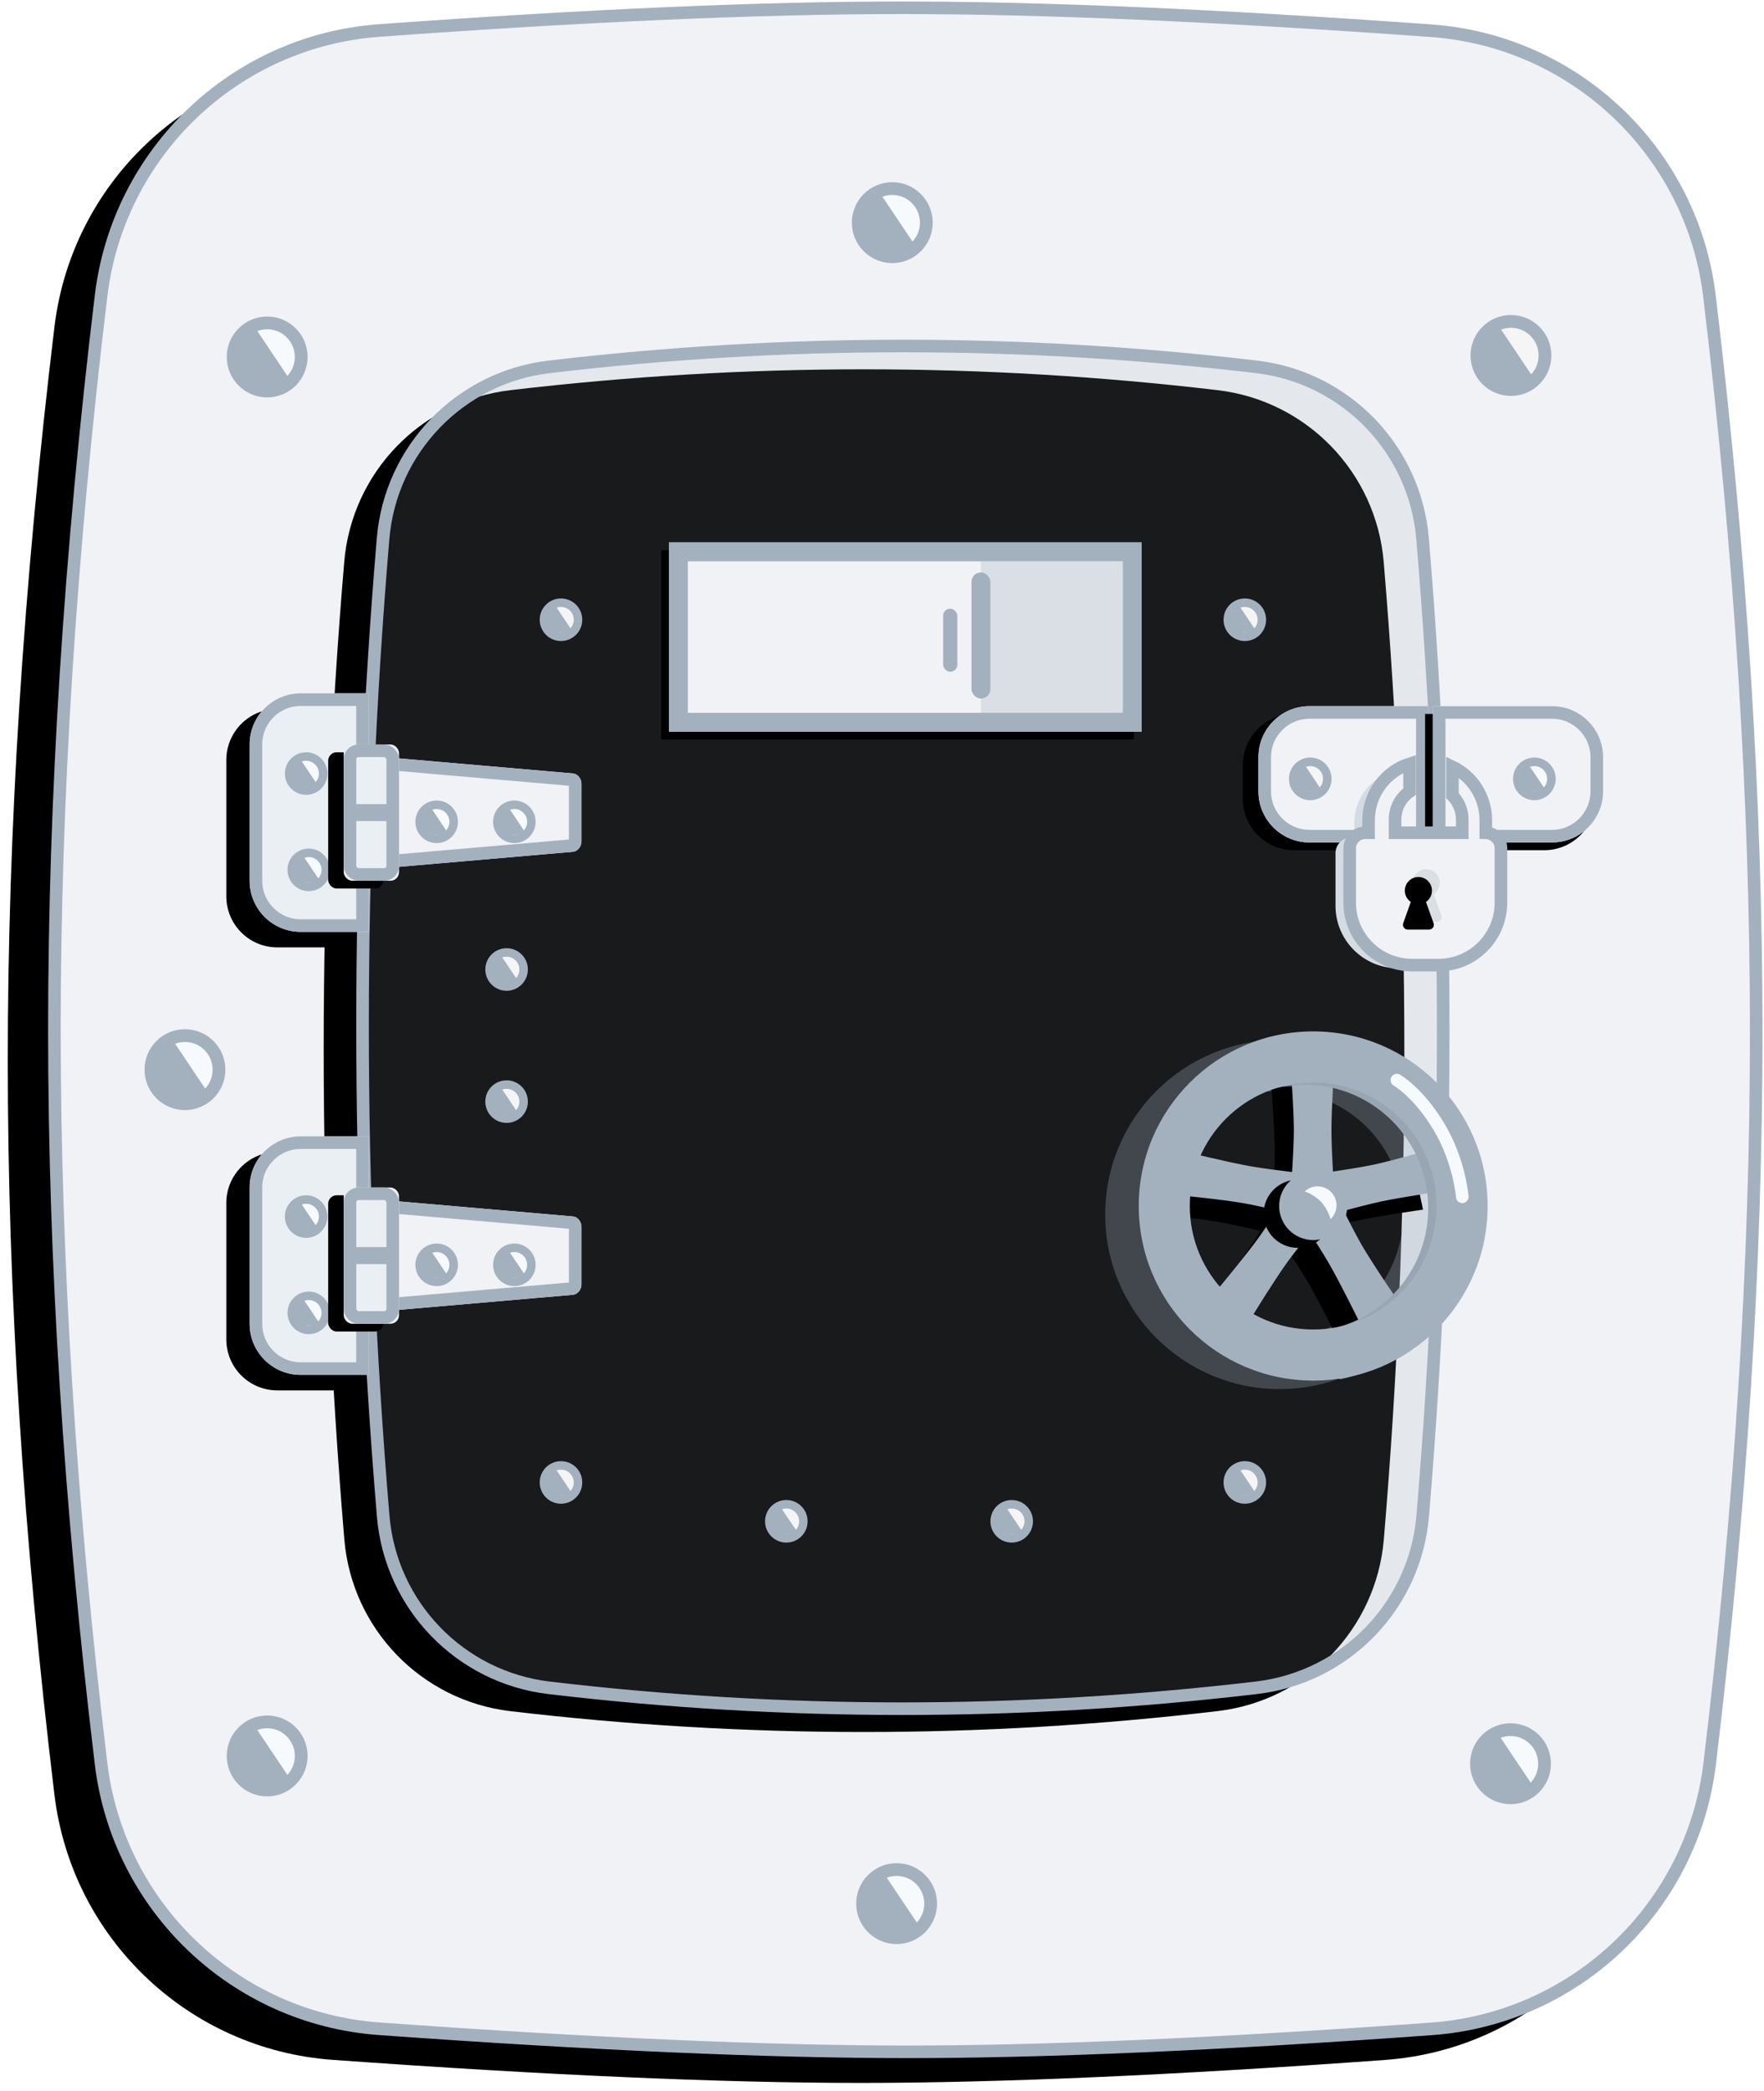 <?xml version="1.0" encoding="UTF-8" standalone="no"?>
<svg width="227px" height="269px" viewBox="0 0 227 269" version="1.1" xmlns="http://www.w3.org/2000/svg" xmlns:xlink="http://www.w3.org/1999/xlink">
    <!-- Generator: Sketch 46.2 (44496) - http://www.bohemiancoding.com/sketch -->
    <title>Group 9</title>
    <desc>Created with Sketch.</desc>
    <defs>
        <path d="M0,131.5 C1.52216317e-15,101.788 2.002,70.306 6.007,37.055 L6.007,37.055 C8.232,18.582 23.232,4.275 41.789,2.926 C68.622,0.975 91.041,-6.24317082e-09 109.044,0 C127.133,6.27279111e-09 149.843,0.985 177.173,2.954 L177.173,2.954 C195.745,4.292 210.762,18.61 212.982,37.098 C216.994,70.511 219,102.083 219,131.813 C219,161.472 217.003,192.844 213.01,225.927 L213.01,225.927 C210.78,244.401 195.773,258.705 177.213,260.047 C149.975,262.016 127.478,263 109.722,263 C91.928,263 69.291,262.011 41.812,260.034 L41.812,260.034 C23.243,258.698 8.227,244.385 6.002,225.901 C2.001,192.666 1.52149174e-15,161.199 0,131.5 Z" id="path-1"></path>
        <filter x="-4.5%" y="-1.4%" width="106.2%" height="104.4%" filterUnits="objectBoundingBox" id="filter-2">
            <feMorphology radius="0.81" operator="dilate" in="SourceAlpha" result="shadowSpreadOuter1"></feMorphology>
            <feOffset dx="-6" dy="4" in="shadowSpreadOuter1" result="shadowOffsetOuter1"></feOffset>
            <feComposite in="shadowOffsetOuter1" in2="SourceAlpha" operator="out" result="shadowOffsetOuter1"></feComposite>
            <feColorMatrix values="0 0 0 0 0.639   0 0 0 0 0.694   0 0 0 0 0.749  0 0 0 0.3 0" type="matrix" in="shadowOffsetOuter1"></feColorMatrix>
        </filter>
        <path d="M39.654,130.992 C39.654,110.093 40.535,89.194 42.297,68.295 L42.297,68.295 C43.267,56.791 52.197,47.557 63.663,46.204 C78.842,44.412 94.02,43.517 109.194,43.517 C124.361,43.517 139.527,44.412 154.694,46.201 L154.694,46.201 C166.164,47.554 175.097,56.794 176.062,68.304 C177.833,89.441 178.719,110.483 178.719,131.428 C178.719,152.308 177.839,173.187 176.078,194.066 L176.078,194.066 C175.108,205.571 166.176,214.805 154.71,216.157 C139.486,217.952 124.287,218.85 109.112,218.85 C93.967,218.85 78.821,217.956 63.675,216.168 L63.675,216.168 C52.207,214.813 43.275,205.575 42.31,194.067 C40.539,172.967 39.654,151.943 39.654,130.992 Z" id="path-3"></path>
        <filter x="-6.0%" y="-2.3%" width="108.6%" height="105.9%" filterUnits="objectBoundingBox" id="filter-4">
            <feMorphology radius="0.81" operator="dilate" in="SourceAlpha" result="shadowSpreadOuter1"></feMorphology>
            <feOffset dx="-5" dy="3" in="shadowSpreadOuter1" result="shadowOffsetOuter1"></feOffset>
            <feComposite in="shadowOffsetOuter1" in2="SourceAlpha" operator="out" result="shadowOffsetOuter1"></feComposite>
            <feColorMatrix values="0 0 0 0 0.639   0 0 0 0 0.694   0 0 0 0 0.749  0 0 0 0.3 0" type="matrix" in="shadowOffsetOuter1"></feColorMatrix>
        </filter>
        <path d="M161.51,89.858 L176.843,89.858 L176.843,107.392 L161.51,107.392 L161.51,107.392 C157.883,107.392 154.942,104.451 154.942,100.824 L154.942,96.426 L154.942,96.426 C154.942,92.799 157.883,89.858 161.51,89.858 Z" id="path-5"></path>
        <filter x="-13.7%" y="-5.7%" width="118.3%" height="117.1%" filterUnits="objectBoundingBox" id="filter-6">
            <feOffset dx="-2" dy="1" in="SourceAlpha" result="shadowOffsetOuter1"></feOffset>
            <feComposite in="shadowOffsetOuter1" in2="SourceAlpha" operator="out" result="shadowOffsetOuter1"></feComposite>
            <feColorMatrix values="0 0 0 0 0.639   0 0 0 0 0.694   0 0 0 0 0.749  0 0 0 0.3 0" type="matrix" in="shadowOffsetOuter1"></feColorMatrix>
        </filter>
        <path d="M183.958,89.858 L199.29,89.858 L199.29,107.392 L183.958,107.392 L183.958,107.392 C180.33,107.392 177.39,104.451 177.39,100.824 L177.39,96.426 L177.39,96.426 C177.39,92.799 180.33,89.858 183.958,89.858 Z" id="path-7"></path>
        <filter x="-2.3%" y="-2.9%" width="109.1%" height="111.4%" filterUnits="objectBoundingBox" id="filter-8">
            <feOffset dx="1" dy="1" in="SourceAlpha" result="shadowOffsetOuter1"></feOffset>
            <feComposite in="shadowOffsetOuter1" in2="SourceAlpha" operator="out" result="shadowOffsetOuter1"></feComposite>
            <feColorMatrix values="0 0 0 0 0.639   0 0 0 0 0.694   0 0 0 0 0.749  0 0 0 0.3 0" type="matrix" in="shadowOffsetOuter1"></feColorMatrix>
        </filter>
        <filter x="-55.5%" y="-9.3%" width="177.5%" height="148.0%" filterUnits="objectBoundingBox" id="filter-9">
            <feOffset dx="-1" dy="1" in="SourceAlpha" result="shadowOffsetOuter1"></feOffset>
            <feColorMatrix values="0 0 0 0 0.639   0 0 0 0 0.694   0 0 0 0 0.749  0 0 0 0.3 0" type="matrix" in="shadowOffsetOuter1" result="shadowMatrixOuter1"></feColorMatrix>
            <feMerge>
                <feMergeNode in="shadowMatrixOuter1"></feMergeNode>
                <feMergeNode in="SourceGraphic"></feMergeNode>
            </feMerge>
        </filter>
        <filter x="-55.5%" y="-9.3%" width="177.5%" height="148.0%" filterUnits="objectBoundingBox" id="filter-10">
            <feOffset dx="-1" dy="1" in="SourceAlpha" result="shadowOffsetOuter1"></feOffset>
            <feColorMatrix values="0 0 0 0 0.639   0 0 0 0 0.694   0 0 0 0 0.749  0 0 0 0.3 0" type="matrix" in="shadowOffsetOuter1" result="shadowMatrixOuter1"></feColorMatrix>
            <feMerge>
                <feMergeNode in="shadowMatrixOuter1"></feMergeNode>
                <feMergeNode in="SourceGraphic"></feMergeNode>
            </feMerge>
        </filter>
        <path d="M8.865,17.248 C8.401,16.933 8.096,16.399 8.096,15.794 C8.096,14.826 8.878,14.04 9.843,14.04 C10.808,14.04 11.59,14.826 11.59,15.794 C11.59,16.399 11.285,16.933 10.82,17.248 L11.796,19.985 C11.91,20.304 11.743,20.656 11.424,20.77 C11.357,20.793 11.288,20.806 11.217,20.806 L8.468,20.806 L8.468,20.806 C8.129,20.806 7.854,20.53 7.854,20.191 C7.854,20.121 7.866,20.051 7.889,19.985 L8.865,17.248 Z" id="path-11"></path>
        <filter x="-12.0%" y="-7.4%" width="124.1%" height="114.8%" filterUnits="objectBoundingBox" id="filter-12">
            <feOffset dx="-1" dy="1" in="SourceAlpha" result="shadowOffsetInner1"></feOffset>
            <feComposite in="shadowOffsetInner1" in2="SourceAlpha" operator="arithmetic" k2="-1" k3="1" result="shadowInnerInner1"></feComposite>
            <feColorMatrix values="0 0 0 0 0.639   0 0 0 0 0.694   0 0 0 0 0.749  0 0 0 1 0" type="matrix" in="shadowInnerInner1"></feColorMatrix>
        </filter>
        <filter x="-50.0%" y="-10.0%" width="160.0%" height="160.0%" filterUnits="objectBoundingBox" id="filter-13">
            <feOffset dx="-1" dy="1" in="SourceAlpha" result="shadowOffsetOuter1"></feOffset>
            <feColorMatrix values="0 0 0 0 0.639   0 0 0 0 0.694   0 0 0 0 0.749  0 0 0 0.3 0" type="matrix" in="shadowOffsetOuter1" result="shadowMatrixOuter1"></feColorMatrix>
            <feMerge>
                <feMergeNode in="shadowMatrixOuter1"></feMergeNode>
                <feMergeNode in="SourceGraphic"></feMergeNode>
            </feMerge>
        </filter>
        <filter x="-50.0%" y="-10.0%" width="160.0%" height="160.0%" filterUnits="objectBoundingBox" id="filter-14">
            <feOffset dx="-1" dy="1" in="SourceAlpha" result="shadowOffsetOuter1"></feOffset>
            <feColorMatrix values="0 0 0 0 0.639   0 0 0 0 0.694   0 0 0 0 0.749  0 0 0 0.3 0" type="matrix" in="shadowOffsetOuter1" result="shadowMatrixOuter1"></feColorMatrix>
            <feMerge>
                <feMergeNode in="shadowMatrixOuter1"></feMergeNode>
                <feMergeNode in="SourceGraphic"></feMergeNode>
            </feMerge>
        </filter>
        <filter x="-50.0%" y="-10.0%" width="160.0%" height="160.0%" filterUnits="objectBoundingBox" id="filter-15">
            <feOffset dx="-1" dy="1" in="SourceAlpha" result="shadowOffsetOuter1"></feOffset>
            <feColorMatrix values="0 0 0 0 0.639   0 0 0 0 0.694   0 0 0 0 0.749  0 0 0 0.3 0" type="matrix" in="shadowOffsetOuter1" result="shadowMatrixOuter1"></feColorMatrix>
            <feMerge>
                <feMergeNode in="shadowMatrixOuter1"></feMergeNode>
                <feMergeNode in="SourceGraphic"></feMergeNode>
            </feMerge>
        </filter>
        <filter x="-50.0%" y="-10.0%" width="160.0%" height="160.0%" filterUnits="objectBoundingBox" id="filter-16">
            <feOffset dx="-1" dy="1" in="SourceAlpha" result="shadowOffsetOuter1"></feOffset>
            <feColorMatrix values="0 0 0 0 0.639   0 0 0 0 0.694   0 0 0 0 0.749  0 0 0 0.3 0" type="matrix" in="shadowOffsetOuter1" result="shadowMatrixOuter1"></feColorMatrix>
            <feMerge>
                <feMergeNode in="shadowMatrixOuter1"></feMergeNode>
                <feMergeNode in="SourceGraphic"></feMergeNode>
            </feMerge>
        </filter>
        <filter x="-50.0%" y="-10.0%" width="160.0%" height="160.0%" filterUnits="objectBoundingBox" id="filter-17">
            <feOffset dx="-1" dy="1" in="SourceAlpha" result="shadowOffsetOuter1"></feOffset>
            <feColorMatrix values="0 0 0 0 0.639   0 0 0 0 0.694   0 0 0 0 0.749  0 0 0 0.3 0" type="matrix" in="shadowOffsetOuter1" result="shadowMatrixOuter1"></feColorMatrix>
            <feMerge>
                <feMergeNode in="shadowMatrixOuter1"></feMergeNode>
                <feMergeNode in="SourceGraphic"></feMergeNode>
            </feMerge>
        </filter>
        <filter x="-50.0%" y="-10.0%" width="160.0%" height="160.0%" filterUnits="objectBoundingBox" id="filter-18">
            <feOffset dx="-1" dy="1" in="SourceAlpha" result="shadowOffsetOuter1"></feOffset>
            <feColorMatrix values="0 0 0 0 0.639   0 0 0 0 0.694   0 0 0 0 0.749  0 0 0 0.3 0" type="matrix" in="shadowOffsetOuter1" result="shadowMatrixOuter1"></feColorMatrix>
            <feMerge>
                <feMergeNode in="shadowMatrixOuter1"></feMergeNode>
                <feMergeNode in="SourceGraphic"></feMergeNode>
            </feMerge>
        </filter>
        <filter x="-50.0%" y="-10.0%" width="160.0%" height="160.0%" filterUnits="objectBoundingBox" id="filter-19">
            <feOffset dx="-1" dy="1" in="SourceAlpha" result="shadowOffsetOuter1"></feOffset>
            <feColorMatrix values="0 0 0 0 0.639   0 0 0 0 0.694   0 0 0 0 0.749  0 0 0 0.3 0" type="matrix" in="shadowOffsetOuter1" result="shadowMatrixOuter1"></feColorMatrix>
            <feMerge>
                <feMergeNode in="shadowMatrixOuter1"></feMergeNode>
                <feMergeNode in="SourceGraphic"></feMergeNode>
            </feMerge>
        </filter>
        <filter x="-50.0%" y="-10.0%" width="160.0%" height="160.0%" filterUnits="objectBoundingBox" id="filter-20">
            <feOffset dx="-1" dy="1" in="SourceAlpha" result="shadowOffsetOuter1"></feOffset>
            <feColorMatrix values="0 0 0 0 0.639   0 0 0 0 0.694   0 0 0 0 0.749  0 0 0 0.3 0" type="matrix" in="shadowOffsetOuter1" result="shadowMatrixOuter1"></feColorMatrix>
            <feMerge>
                <feMergeNode in="shadowMatrixOuter1"></feMergeNode>
                <feMergeNode in="SourceGraphic"></feMergeNode>
            </feMerge>
        </filter>
        <filter x="-50.0%" y="-10.0%" width="160.0%" height="160.0%" filterUnits="objectBoundingBox" id="filter-21">
            <feOffset dx="-1" dy="1" in="SourceAlpha" result="shadowOffsetOuter1"></feOffset>
            <feColorMatrix values="0 0 0 0 0.639   0 0 0 0 0.694   0 0 0 0 0.749  0 0 0 0.3 0" type="matrix" in="shadowOffsetOuter1" result="shadowMatrixOuter1"></feColorMatrix>
            <feMerge>
                <feMergeNode in="shadowMatrixOuter1"></feMergeNode>
                <feMergeNode in="SourceGraphic"></feMergeNode>
            </feMerge>
        </filter>
        <filter x="-50.0%" y="-10.0%" width="160.0%" height="160.0%" filterUnits="objectBoundingBox" id="filter-22">
            <feOffset dx="-1" dy="1" in="SourceAlpha" result="shadowOffsetOuter1"></feOffset>
            <feColorMatrix values="0 0 0 0 0.639   0 0 0 0 0.694   0 0 0 0 0.749  0 0 0 0.3 0" type="matrix" in="shadowOffsetOuter1" result="shadowMatrixOuter1"></feColorMatrix>
            <feMerge>
                <feMergeNode in="shadowMatrixOuter1"></feMergeNode>
                <feMergeNode in="SourceGraphic"></feMergeNode>
            </feMerge>
        </filter>
        <filter x="-44.4%" y="-20.0%" width="166.7%" height="160.0%" filterUnits="objectBoundingBox" id="filter-23">
            <feOffset dx="-2" dy="2" in="SourceAlpha" result="shadowOffsetOuter1"></feOffset>
            <feColorMatrix values="0 0 0 0 0.639   0 0 0 0 0.694   0 0 0 0 0.749  0 0 0 0.3 0" type="matrix" in="shadowOffsetOuter1" result="shadowMatrixOuter1"></feColorMatrix>
            <feMerge>
                <feMergeNode in="shadowMatrixOuter1"></feMergeNode>
                <feMergeNode in="SourceGraphic"></feMergeNode>
            </feMerge>
        </filter>
        <filter x="-44.4%" y="-20.0%" width="166.7%" height="160.0%" filterUnits="objectBoundingBox" id="filter-24">
            <feOffset dx="-2" dy="2" in="SourceAlpha" result="shadowOffsetOuter1"></feOffset>
            <feColorMatrix values="0 0 0 0 0.639   0 0 0 0 0.694   0 0 0 0 0.749  0 0 0 0.3 0" type="matrix" in="shadowOffsetOuter1" result="shadowMatrixOuter1"></feColorMatrix>
            <feMerge>
                <feMergeNode in="shadowMatrixOuter1"></feMergeNode>
                <feMergeNode in="SourceGraphic"></feMergeNode>
            </feMerge>
        </filter>
        <filter x="-44.4%" y="-20.0%" width="166.7%" height="160.0%" filterUnits="objectBoundingBox" id="filter-25">
            <feOffset dx="-2" dy="2" in="SourceAlpha" result="shadowOffsetOuter1"></feOffset>
            <feColorMatrix values="0 0 0 0 0.639   0 0 0 0 0.694   0 0 0 0 0.749  0 0 0 0.3 0" type="matrix" in="shadowOffsetOuter1" result="shadowMatrixOuter1"></feColorMatrix>
            <feMerge>
                <feMergeNode in="shadowMatrixOuter1"></feMergeNode>
                <feMergeNode in="SourceGraphic"></feMergeNode>
            </feMerge>
        </filter>
        <filter x="-44.4%" y="-20.0%" width="166.7%" height="160.0%" filterUnits="objectBoundingBox" id="filter-26">
            <feOffset dx="-2" dy="2" in="SourceAlpha" result="shadowOffsetOuter1"></feOffset>
            <feColorMatrix values="0 0 0 0 0.639   0 0 0 0 0.694   0 0 0 0 0.749  0 0 0 0.3 0" type="matrix" in="shadowOffsetOuter1" result="shadowMatrixOuter1"></feColorMatrix>
            <feMerge>
                <feMergeNode in="shadowMatrixOuter1"></feMergeNode>
                <feMergeNode in="SourceGraphic"></feMergeNode>
            </feMerge>
        </filter>
        <filter x="-44.4%" y="-20.0%" width="166.7%" height="160.0%" filterUnits="objectBoundingBox" id="filter-27">
            <feOffset dx="-2" dy="2" in="SourceAlpha" result="shadowOffsetOuter1"></feOffset>
            <feColorMatrix values="0 0 0 0 0.639   0 0 0 0 0.694   0 0 0 0 0.749  0 0 0 0.3 0" type="matrix" in="shadowOffsetOuter1" result="shadowMatrixOuter1"></feColorMatrix>
            <feMerge>
                <feMergeNode in="shadowMatrixOuter1"></feMergeNode>
                <feMergeNode in="SourceGraphic"></feMergeNode>
            </feMerge>
        </filter>
        <filter x="-44.4%" y="-20.0%" width="166.7%" height="160.0%" filterUnits="objectBoundingBox" id="filter-28">
            <feOffset dx="-2" dy="2" in="SourceAlpha" result="shadowOffsetOuter1"></feOffset>
            <feColorMatrix values="0 0 0 0 0.639   0 0 0 0 0.694   0 0 0 0 0.749  0 0 0 0.3 0" type="matrix" in="shadowOffsetOuter1" result="shadowMatrixOuter1"></feColorMatrix>
            <feMerge>
                <feMergeNode in="shadowMatrixOuter1"></feMergeNode>
                <feMergeNode in="SourceGraphic"></feMergeNode>
            </feMerge>
        </filter>
        <filter x="-44.4%" y="-20.0%" width="166.7%" height="160.0%" filterUnits="objectBoundingBox" id="filter-29">
            <feOffset dx="-2" dy="2" in="SourceAlpha" result="shadowOffsetOuter1"></feOffset>
            <feColorMatrix values="0 0 0 0 0.639   0 0 0 0 0.694   0 0 0 0 0.749  0 0 0 0.3 0" type="matrix" in="shadowOffsetOuter1" result="shadowMatrixOuter1"></feColorMatrix>
            <feMerge>
                <feMergeNode in="shadowMatrixOuter1"></feMergeNode>
                <feMergeNode in="SourceGraphic"></feMergeNode>
            </feMerge>
        </filter>
        <rect id="path-30" x="79.083" y="68.794" width="60.833" height="24.352"></rect>
        <filter x="-2.5%" y="-2.1%" width="103.3%" height="108.2%" filterUnits="objectBoundingBox" id="filter-31">
            <feOffset dx="-1" dy="1" in="SourceAlpha" result="shadowOffsetOuter1"></feOffset>
            <feComposite in="shadowOffsetOuter1" in2="SourceAlpha" operator="out" result="shadowOffsetOuter1"></feComposite>
            <feColorMatrix values="0 0 0 0 0.639   0 0 0 0 0.694   0 0 0 0 0.749  0 0 0 0.3 0" type="matrix" in="shadowOffsetOuter1"></feColorMatrix>
        </filter>
        <rect id="path-32" x="119.233" y="71.235" width="18.25" height="19.507"></rect>
        <path d="M6.692,0.215 L15.454,0.215 L15.454,30.898 L6.692,30.898 L6.692,30.898 C3.065,30.898 0.124,27.958 0.124,24.33 L0.124,6.782 L0.124,6.782 C0.124,3.155 3.065,0.215 6.692,0.215 Z" id="path-34"></path>
        <filter x="-29.4%" y="-4.9%" width="139.1%" height="116.3%" filterUnits="objectBoundingBox" id="filter-35">
            <feOffset dx="-3" dy="2" in="SourceAlpha" result="shadowOffsetOuter1"></feOffset>
            <feComposite in="shadowOffsetOuter1" in2="SourceAlpha" operator="out" result="shadowOffsetOuter1"></feComposite>
            <feColorMatrix values="0 0 0 0 0.867   0 0 0 0 0.89   0 0 0 0 0.91  0 0 0 1 0" type="matrix" in="shadowOffsetOuter1"></feColorMatrix>
        </filter>
        <filter x="-50.0%" y="-10.0%" width="160.0%" height="160.0%" filterUnits="objectBoundingBox" id="filter-36">
            <feOffset dx="-1" dy="1" in="SourceAlpha" result="shadowOffsetOuter1"></feOffset>
            <feColorMatrix values="0 0 0 0 0.639   0 0 0 0 0.694   0 0 0 0 0.749  0 0 0 0.3 0" type="matrix" in="shadowOffsetOuter1" result="shadowMatrixOuter1"></feColorMatrix>
            <feMerge>
                <feMergeNode in="shadowMatrixOuter1"></feMergeNode>
                <feMergeNode in="SourceGraphic"></feMergeNode>
            </feMerge>
        </filter>
        <filter x="-50.0%" y="-10.0%" width="160.0%" height="160.0%" filterUnits="objectBoundingBox" id="filter-37">
            <feOffset dx="-1" dy="1" in="SourceAlpha" result="shadowOffsetOuter1"></feOffset>
            <feColorMatrix values="0 0 0 0 0.639   0 0 0 0 0.694   0 0 0 0 0.749  0 0 0 0.3 0" type="matrix" in="shadowOffsetOuter1" result="shadowMatrixOuter1"></feColorMatrix>
            <feMerge>
                <feMergeNode in="shadowMatrixOuter1"></feMergeNode>
                <feMergeNode in="SourceGraphic"></feMergeNode>
            </feMerge>
        </filter>
        <path d="M42.829,11.876 L42.829,19.237 C42.829,19.926 42.337,20.535 41.739,20.596 L17.644,22.679 L17.644,8.433 L41.739,10.517 C42.341,10.577 42.829,11.185 42.829,11.876 Z" id="path-38"></path>
        <filter x="-50.0%" y="-10.0%" width="160.0%" height="160.0%" filterUnits="objectBoundingBox" id="filter-39">
            <feOffset dx="-1" dy="1" in="SourceAlpha" result="shadowOffsetOuter1"></feOffset>
            <feColorMatrix values="0 0 0 0 0.639   0 0 0 0 0.694   0 0 0 0 0.749  0 0 0 0.3 0" type="matrix" in="shadowOffsetOuter1" result="shadowMatrixOuter1"></feColorMatrix>
            <feMerge>
                <feMergeNode in="shadowMatrixOuter1"></feMergeNode>
                <feMergeNode in="SourceGraphic"></feMergeNode>
            </feMerge>
        </filter>
        <filter x="-50.0%" y="-10.0%" width="160.0%" height="160.0%" filterUnits="objectBoundingBox" id="filter-40">
            <feOffset dx="-1" dy="1" in="SourceAlpha" result="shadowOffsetOuter1"></feOffset>
            <feColorMatrix values="0 0 0 0 0.639   0 0 0 0 0.694   0 0 0 0 0.749  0 0 0 0.3 0" type="matrix" in="shadowOffsetOuter1" result="shadowMatrixOuter1"></feColorMatrix>
            <feMerge>
                <feMergeNode in="shadowMatrixOuter1"></feMergeNode>
                <feMergeNode in="SourceGraphic"></feMergeNode>
            </feMerge>
        </filter>
        <rect id="path-41" x="12.23" y="6.79" width="7.117" height="17.533" rx="1.095"></rect>
        <filter x="-42.1%" y="-5.7%" width="156.2%" height="117.1%" filterUnits="objectBoundingBox" id="filter-42">
            <feOffset dx="-2" dy="1" in="SourceAlpha" result="shadowOffsetOuter1"></feOffset>
            <feComposite in="shadowOffsetOuter1" in2="SourceAlpha" operator="out" result="shadowOffsetOuter1"></feComposite>
            <feColorMatrix values="0 0 0 0 0.639   0 0 0 0 0.694   0 0 0 0 0.749  0 0 0 0.3 0" type="matrix" in="shadowOffsetOuter1"></feColorMatrix>
        </filter>
        <path d="M6.692,0.215 L15.454,0.215 L15.454,30.898 L6.692,30.898 L6.692,30.898 C3.065,30.898 0.124,27.958 0.124,24.33 L0.124,6.782 L0.124,6.782 C0.124,3.155 3.065,0.215 6.692,0.215 Z" id="path-43"></path>
        <filter x="-29.4%" y="-4.9%" width="139.1%" height="116.3%" filterUnits="objectBoundingBox" id="filter-44">
            <feOffset dx="-3" dy="2" in="SourceAlpha" result="shadowOffsetOuter1"></feOffset>
            <feComposite in="shadowOffsetOuter1" in2="SourceAlpha" operator="out" result="shadowOffsetOuter1"></feComposite>
            <feColorMatrix values="0 0 0 0 0.867   0 0 0 0 0.89   0 0 0 0 0.91  0 0 0 1 0" type="matrix" in="shadowOffsetOuter1"></feColorMatrix>
        </filter>
        <filter x="-50.0%" y="-10.0%" width="160.0%" height="160.0%" filterUnits="objectBoundingBox" id="filter-45">
            <feOffset dx="-1" dy="1" in="SourceAlpha" result="shadowOffsetOuter1"></feOffset>
            <feColorMatrix values="0 0 0 0 0.639   0 0 0 0 0.694   0 0 0 0 0.749  0 0 0 0.3 0" type="matrix" in="shadowOffsetOuter1" result="shadowMatrixOuter1"></feColorMatrix>
            <feMerge>
                <feMergeNode in="shadowMatrixOuter1"></feMergeNode>
                <feMergeNode in="SourceGraphic"></feMergeNode>
            </feMerge>
        </filter>
        <filter x="-50.0%" y="-10.0%" width="160.0%" height="160.0%" filterUnits="objectBoundingBox" id="filter-46">
            <feOffset dx="-1" dy="1" in="SourceAlpha" result="shadowOffsetOuter1"></feOffset>
            <feColorMatrix values="0 0 0 0 0.639   0 0 0 0 0.694   0 0 0 0 0.749  0 0 0 0.3 0" type="matrix" in="shadowOffsetOuter1" result="shadowMatrixOuter1"></feColorMatrix>
            <feMerge>
                <feMergeNode in="shadowMatrixOuter1"></feMergeNode>
                <feMergeNode in="SourceGraphic"></feMergeNode>
            </feMerge>
        </filter>
        <path d="M42.829,11.876 L42.829,19.237 C42.829,19.926 42.337,20.535 41.739,20.596 L17.644,22.679 L17.644,8.433 L41.739,10.517 C42.341,10.577 42.829,11.185 42.829,11.876 Z" id="path-47"></path>
        <filter x="-50.0%" y="-10.0%" width="160.0%" height="160.0%" filterUnits="objectBoundingBox" id="filter-48">
            <feOffset dx="-1" dy="1" in="SourceAlpha" result="shadowOffsetOuter1"></feOffset>
            <feColorMatrix values="0 0 0 0 0.639   0 0 0 0 0.694   0 0 0 0 0.749  0 0 0 0.3 0" type="matrix" in="shadowOffsetOuter1" result="shadowMatrixOuter1"></feColorMatrix>
            <feMerge>
                <feMergeNode in="shadowMatrixOuter1"></feMergeNode>
                <feMergeNode in="SourceGraphic"></feMergeNode>
            </feMerge>
        </filter>
        <filter x="-50.0%" y="-10.0%" width="160.0%" height="160.0%" filterUnits="objectBoundingBox" id="filter-49">
            <feOffset dx="-1" dy="1" in="SourceAlpha" result="shadowOffsetOuter1"></feOffset>
            <feColorMatrix values="0 0 0 0 0.639   0 0 0 0 0.694   0 0 0 0 0.749  0 0 0 0.3 0" type="matrix" in="shadowOffsetOuter1" result="shadowMatrixOuter1"></feColorMatrix>
            <feMerge>
                <feMergeNode in="shadowMatrixOuter1"></feMergeNode>
                <feMergeNode in="SourceGraphic"></feMergeNode>
            </feMerge>
        </filter>
        <rect id="path-50" x="12.23" y="6.79" width="7.117" height="17.533" rx="1.095"></rect>
        <filter x="-42.1%" y="-5.7%" width="156.2%" height="117.1%" filterUnits="objectBoundingBox" id="filter-51">
            <feOffset dx="-2" dy="1" in="SourceAlpha" result="shadowOffsetOuter1"></feOffset>
            <feComposite in="shadowOffsetOuter1" in2="SourceAlpha" operator="out" result="shadowOffsetOuter1"></feComposite>
            <feColorMatrix values="0 0 0 0 0.639   0 0 0 0 0.694   0 0 0 0 0.749  0 0 0 0.3 0" type="matrix" in="shadowOffsetOuter1"></feColorMatrix>
        </filter>
        <path d="M24.598,18.916 C22.711,18.691 20.187,18.37 18.6,18.09 C15.772,17.592 10.225,16.227 10.225,16.227 L9.432,20.725 C9.432,20.725 15.133,21.277 17.95,21.773 C19.315,22.014 21.327,22.476 23.036,22.887 C22.072,24.374 20.915,26.123 20.093,27.253 C18.405,29.577 14.747,33.963 14.747,33.963 L18.442,36.648 C18.442,36.648 21.437,31.766 23.119,29.452 C23.96,28.294 25.315,26.62 26.457,25.239 C27.438,26.746 28.605,28.574 29.321,29.814 C30.757,32.301 33.277,37.427 33.277,37.427 L37.232,35.144 C37.232,35.144 33.991,30.422 32.56,27.944 C31.808,26.641 30.765,24.586 29.947,22.935 C31.735,22.451 33.993,21.861 35.473,21.546 C38.282,20.949 43.936,20.137 43.936,20.137 L42.986,15.669 C42.986,15.669 37.494,17.293 34.696,17.888 C33.143,18.218 30.695,18.597 28.828,18.869 C28.723,16.98 28.603,14.486 28.603,12.896 C28.603,10.024 28.984,4.326 28.984,4.326 L24.417,4.326 C24.417,4.326 24.863,10.036 24.863,12.896 C24.863,14.505 24.721,17.024 24.598,18.916 Z" id="path-52"></path>
        <filter x="-14.6%" y="-6.2%" width="120.9%" height="121.4%" filterUnits="objectBoundingBox" id="filter-54">
            <feMorphology radius="0.547" operator="dilate" in="SourceAlpha" result="shadowSpreadOuter1"></feMorphology>
            <feOffset dx="-3" dy="3" in="shadowSpreadOuter1" result="shadowOffsetOuter1"></feOffset>
            <feComposite in="shadowOffsetOuter1" in2="SourceAlpha" operator="out" result="shadowOffsetOuter1"></feComposite>
            <feColorMatrix values="0 0 0 0 0.639   0 0 0 0 0.694   0 0 0 0 0.749  0 0 0 0.3 0" type="matrix" in="shadowOffsetOuter1"></feColorMatrix>
        </filter>
        <ellipse id="path-55" cx="26.803" cy="22.671" rx="4.38" ry="4.383"></ellipse>
        <filter x="-34.2%" y="-11.4%" width="145.7%" height="134.2%" filterUnits="objectBoundingBox" id="filter-56">
            <feOffset dx="-2" dy="1" in="SourceAlpha" result="shadowOffsetOuter1"></feOffset>
            <feColorMatrix values="0 0 0 0 0.596   0 0 0 0 0.647   0 0 0 0 0.702  0 0 0 1 0" type="matrix" in="shadowOffsetOuter1"></feColorMatrix>
        </filter>
    </defs>
    <g id="Ant-Design-Pro-3.0" stroke="none" stroke-width="1" fill="none" fill-rule="evenodd">
        <g id="403" transform="translate(-592, -260)">
            <g id="Group-9" transform="translate(599, 261)">
                <g id="Group-11">
                    <g id="Rectangle-355">
                        <use fill="black" fill-opacity="1" filter="url(#filter-2)" xlink:href="#path-1"></use>
                        <use stroke="#A3B1BF" stroke-width="1.62" fill="#F0F2F5" fill-rule="evenodd" xlink:href="#path-1"></use>
                    </g>
                    <g id="Rectangle-355">
                        <use fill="black" fill-opacity="1" filter="url(#filter-4)" xlink:href="#path-3"></use>
                        <use stroke="#A3B1BF" stroke-width="1.62" fill-opacity="0.15" fill="#A3B1BF" fill-rule="evenodd" xlink:href="#path-3"></use>
                    </g>
                    <g id="Rectangle-357">
                        <use fill="black" fill-opacity="1" filter="url(#filter-6)" xlink:href="#path-5"></use>
                        <use fill="#F0F2F5" fill-rule="evenodd" xlink:href="#path-5"></use>
                        <path stroke="#A3B1BF" stroke-width="1.62" d="M176.032,106.582 L176.032,90.668 L161.51,90.668 C158.33,90.668 155.752,93.246 155.752,96.426 L155.752,100.824 C155.752,104.004 158.33,106.582 161.51,106.582 L176.032,106.582 Z"></path>
                    </g>
                    <g id="Rectangle-357" transform="translate(188.34, 98.625) scale(-1, 1) translate(-188.34, -98.625) ">
                        <use fill="black" fill-opacity="1" filter="url(#filter-8)" xlink:href="#path-7"></use>
                        <use fill="#F0F2F5" fill-rule="evenodd" xlink:href="#path-7"></use>
                        <path stroke="#A3B1BF" stroke-width="1.62" d="M198.48,106.582 L198.48,90.668 L183.958,90.668 C180.778,90.668 178.2,93.246 178.2,96.426 L178.2,100.824 C178.2,104.004 180.778,106.582 183.958,106.582 L198.48,106.582 Z"></path>
                    </g>
                    <path d="M169.538,109.199 L179.521,109.199 L179.521,106.317 C179.657,106.66 174.969,106.317 172.42,106.317 L174.153,100.244 C171.606,100.244 169.538,102.295 169.538,104.823 L169.538,109.199 Z M181.405,106.764 L181.335,105.829 C178.493,106.32 175.878,105.829 172.088,105.829 L174.153,98.016 C170.366,98.016 167.292,101.064 167.292,104.823 L167.292,106.764 L166.87,106.764 L166.87,106.764 C165.759,106.764 164.858,107.665 164.858,108.776 L164.858,108.776 L164.858,115.54 C164.858,119.984 168.46,123.586 172.904,123.586 L176.28,123.586 C180.723,123.586 184.325,119.984 184.325,115.54 L184.325,108.776 C184.325,107.665 183.425,106.764 182.314,106.764 L181.405,106.764 Z" id="Shape" fill="#D4DBE2" fill-rule="nonzero"></path>
                    <g id="Group-6" filter="url(#filter-9)" transform="translate(160.42, 95.473)">
                        <ellipse id="Oval-191" stroke="#D9D9D9" stroke-width="1.095" fill="#F5F5F5" cx="2.19" cy="2.74" rx="2.19" ry="2.192"></ellipse>
                        <polygon id="Path-301" fill="#D9D9D9" points="3.781 4.39 1.172 0.497 0.223 2.089 0.101 4.39"></polygon>
                    </g>
                    <g id="Group-6" filter="url(#filter-10)" transform="translate(189.259, 95.473)">
                        <ellipse id="Oval-191" stroke="#D9D9D9" stroke-width="1.095" fill="#F5F5F5" cx="2.19" cy="2.74" rx="2.19" ry="2.192"></ellipse>
                        <polygon id="Path-301" fill="#D9D9D9" points="3.781 4.39 1.172 0.497 0.223 2.089 0.101 4.39"></polygon>
                    </g>
                    <g id="lock" transform="translate(166.683, 96.799)">
                        <path d="M2.433,9.348 L2.433,7.751 C2.433,4.339 4.649,1.451 7.706,0.476 L7.706,4.052 C6.578,4.84 5.84,6.157 5.84,7.647 L5.84,9.348 L14.483,9.348 C14.483,8.828 14.483,8.254 14.483,7.647 C14.483,6.443 14.001,5.352 13.221,4.562 L13.221,0.864 C15.763,2.09 17.52,4.713 17.52,7.751 C17.52,8.3 17.52,8.835 17.52,9.349 C18.601,9.383 19.467,10.27 19.467,11.359 L19.467,18.332 C19.467,22.775 15.865,26.377 11.421,26.377 L8.045,26.377 C3.602,26.377 5.4414381e-16,22.775 0,18.332 L0,11.359 C-1.36035952e-16,10.249 0.9,9.348 2.011,9.348 L2.011,9.348 L2.433,9.348 Z" id="Combined-Shape" stroke="#A3B1BF" stroke-width="1.62" fill="#F0F2F5"></path>
                        <g id="Oval-1115">
                            <use fill-opacity="0.3" fill="#A3B1BF" fill-rule="evenodd" xlink:href="#path-11"></use>
                            <use fill="black" fill-opacity="1" filter="url(#filter-12)" xlink:href="#path-11"></use>
                        </g>
                    </g>
                    <g id="Group-6" filter="url(#filter-13)" transform="translate(64, 75)">
                        <ellipse id="Oval-191" stroke="#A3B1BF" stroke-width="1.095" fill="#F5F5F5" cx="2.19" cy="2.74" rx="2.19" ry="2.192"></ellipse>
                        <polygon id="Path-301" fill="#A3B1BF" points="3.781 4.39 1.172 0.497 0.223 2.089 0.101 4.39"></polygon>
                    </g>
                    <g id="Group-6-Copy-11" filter="url(#filter-14)" transform="translate(152, 75)">
                        <ellipse id="Oval-191" stroke="#A3B1BF" stroke-width="1.095" fill="#F5F5F5" cx="2.19" cy="2.74" rx="2.19" ry="2.192"></ellipse>
                        <polygon id="Path-301" fill="#A3B1BF" points="3.781 4.39 1.172 0.497 0.223 2.089 0.101 4.39"></polygon>
                    </g>
                    <g id="Group-6-Copy-2" filter="url(#filter-15)" transform="translate(57, 120)">
                        <ellipse id="Oval-191" stroke="#A3B1BF" stroke-width="1.095" fill="#F5F5F5" cx="2.19" cy="2.74" rx="2.19" ry="2.192"></ellipse>
                        <polygon id="Path-301" fill="#A3B1BF" points="3.781 4.39 1.172 0.497 0.223 2.089 0.101 4.39"></polygon>
                    </g>
                    <g id="Group-6-Copy-3" filter="url(#filter-16)" transform="translate(57, 137)">
                        <ellipse id="Oval-191" stroke="#A3B1BF" stroke-width="1.095" fill="#F5F5F5" cx="2.19" cy="2.74" rx="2.19" ry="2.192"></ellipse>
                        <polygon id="Path-301" fill="#A3B1BF" points="3.781 4.39 1.172 0.497 0.223 2.089 0.101 4.39"></polygon>
                    </g>
                    <g id="Group-6-Copy-4" filter="url(#filter-17)" transform="translate(64, 186)">
                        <ellipse id="Oval-191" stroke="#A3B1BF" stroke-width="1.095" fill="#F5F5F5" cx="2.19" cy="2.74" rx="2.19" ry="2.192"></ellipse>
                        <polygon id="Path-301" fill="#A3B1BF" points="3.781 4.39 1.172 0.497 0.223 2.089 0.101 4.39"></polygon>
                    </g>
                    <g id="Group-6-Copy-5" filter="url(#filter-18)" transform="translate(93, 191)">
                        <ellipse id="Oval-191" stroke="#A3B1BF" stroke-width="1.095" fill="#F5F5F5" cx="2.19" cy="2.74" rx="2.19" ry="2.192"></ellipse>
                        <polygon id="Path-301" fill="#A3B1BF" points="3.781 4.39 1.172 0.497 0.223 2.089 0.101 4.39"></polygon>
                    </g>
                    <g id="Group-6-Copy-6" filter="url(#filter-19)" transform="translate(122, 191)">
                        <ellipse id="Oval-191" stroke="#A3B1BF" stroke-width="1.095" fill="#F5F5F5" cx="2.19" cy="2.74" rx="2.19" ry="2.192"></ellipse>
                        <polygon id="Path-301" fill="#A3B1BF" points="3.781 4.39 1.172 0.497 0.223 2.089 0.101 4.39"></polygon>
                    </g>
                    <g id="Group-6-Copy-7" filter="url(#filter-20)" transform="translate(152, 186)">
                        <ellipse id="Oval-191" stroke="#A3B1BF" stroke-width="1.095" fill="#F5F5F5" cx="2.19" cy="2.74" rx="2.19" ry="2.192"></ellipse>
                        <polygon id="Path-301" fill="#A3B1BF" points="3.781 4.39 1.172 0.497 0.223 2.089 0.101 4.39"></polygon>
                    </g>
                    <g id="Group-6" filter="url(#filter-21)" transform="translate(160.42, 95.473)">
                        <ellipse id="Oval-191" stroke="#A3B1BF" stroke-width="1.095" fill="#F5F5F5" cx="2.19" cy="2.74" rx="2.19" ry="2.192"></ellipse>
                        <polygon id="Path-301" fill="#A3B1BF" points="3.781 4.39 1.172 0.497 0.223 2.089 0.101 4.39"></polygon>
                    </g>
                    <g id="Group-6" filter="url(#filter-22)" transform="translate(189.259, 95.473)">
                        <ellipse id="Oval-191" stroke="#A3B1BF" stroke-width="1.095" fill="#F7FAFC" cx="2.19" cy="2.74" rx="2.19" ry="2.192"></ellipse>
                        <polygon id="Path-301" fill="#A3B1BF" points="3.781 4.39 1.172 0.497 0.223 2.089 0.101 4.39"></polygon>
                    </g>
                    <g id="Group-6" filter="url(#filter-23)" transform="translate(25, 38)">
                        <ellipse id="Oval-191" stroke="#A3B1BF" stroke-width="1.642" fill="#F7FAFC" cx="4.38" cy="4.931" rx="4.38" ry="4.383"></ellipse>
                        <polygon id="Path-301" fill="#A3B1BF" points="4.004 9.133 7.562 8.232 2.343 0.446 0.446 3.63 0.789 7.806"></polygon>
                    </g>
                    <g id="Group-6-Copy-8" filter="url(#filter-24)" transform="translate(25, 218)">
                        <ellipse id="Oval-191" stroke="#A3B1BF" stroke-width="1.642" fill="#F7FAFC" cx="4.38" cy="4.931" rx="4.38" ry="4.383"></ellipse>
                        <polygon id="Path-301" fill="#A3B1BF" points="4.004 9.133 7.562 8.232 2.343 0.446 0.446 3.63 0.789 7.806"></polygon>
                    </g>
                    <g id="Group-6-Copy-9" filter="url(#filter-25)" transform="translate(106, 237)">
                        <ellipse id="Oval-191" stroke="#A3B1BF" stroke-width="1.642" fill="#F7FAFC" cx="4.38" cy="4.931" rx="4.38" ry="4.383"></ellipse>
                        <polygon id="Path-301" fill="#A3B1BF" points="4.004 9.133 7.562 8.232 2.343 0.446 0.446 3.63 0.789 7.806"></polygon>
                    </g>
                    <g id="Group-6-Copy-10" filter="url(#filter-26)" transform="translate(185, 219)">
                        <ellipse id="Oval-191" stroke="#A3B1BF" stroke-width="1.642" fill="#F7FAFC" cx="4.38" cy="4.931" rx="4.38" ry="4.383"></ellipse>
                        <polygon id="Path-301" fill="#A3B1BF" points="4.004 9.133 7.562 8.232 2.343 0.446 0.446 3.63 0.789 7.806"></polygon>
                    </g>
                    <g id="Group-6" filter="url(#filter-27)" transform="translate(14.42, 129.699)">
                        <ellipse id="Oval-191" stroke="#A3B1BF" stroke-width="1.642" fill="#F7FAFC" cx="4.38" cy="4.931" rx="4.38" ry="4.383"></ellipse>
                        <polygon id="Path-301" fill="#A3B1BF" points="4.004 9.133 7.562 8.232 2.343 0.446 0.446 3.63 0.789 7.806"></polygon>
                    </g>
                    <g id="Group-6" filter="url(#filter-28)" transform="translate(105.444, 20.716)">
                        <ellipse id="Oval-191" stroke="#A3B1BF" stroke-width="1.642" fill="#F7FAFC" cx="4.38" cy="4.931" rx="4.38" ry="4.383"></ellipse>
                        <polygon id="Path-301" fill="#A3B1BF" points="4.004 9.133 7.562 8.232 2.343 0.446 0.446 3.63 0.789 7.806"></polygon>
                    </g>
                    <g id="Group-6" filter="url(#filter-29)" transform="translate(185.055, 37.806)">
                        <ellipse id="Oval-191" stroke="#A3B1BF" stroke-width="1.642" fill="#F5F5F5" cx="4.38" cy="4.931" rx="4.38" ry="4.383"></ellipse>
                        <polygon id="Path-301" fill="#A3B1BF" points="4.004 9.133 7.562 8.232 2.343 0.446 0.446 3.63 0.789 7.806"></polygon>
                    </g>
                    <g id="Rectangle-373">
                        <use fill="black" fill-opacity="1" filter="url(#filter-31)" xlink:href="#path-30"></use>
                        <use fill="#F0F2F5" fill-rule="evenodd" xlink:href="#path-30"></use>
                        <rect stroke="#A3B1BF" stroke-width="2.43" x="80.298" y="70.009" width="58.403" height="21.922"></rect>
                    </g>
                    <mask id="mask-33" fill="white">
                        <use xlink:href="#path-32"></use>
                    </mask>
                    <use id="Mask" fill-opacity="0.3" fill="#A3B1BF" xlink:href="#path-32"></use>
                    <rect id="Rectangle-375" fill="#A3B1BF" x="114.367" y="77.317" width="1.825" height="8.117" rx="0.912"></rect>
                    <rect id="Rectangle-375" fill="#A3B1BF" x="118.017" y="72.65" width="2.433" height="16.235" rx="1.217"></rect>
                    <g id="Group-4" transform="translate(25, 88)">
                        <g id="Rectangle-369">
                            <use fill="black" fill-opacity="1" filter="url(#filter-35)" xlink:href="#path-34"></use>
                            <use fill="#EAEFF3" fill-rule="evenodd" xlink:href="#path-34"></use>
                            <path stroke="#A3B1BF" stroke-width="1.62" d="M14.644,30.088 L14.644,1.025 L6.692,1.025 C3.512,1.025 0.934,3.602 0.934,6.782 L0.934,24.33 C0.934,27.51 3.512,30.088 6.692,30.088 L14.644,30.088 Z"></path>
                        </g>
                        <g id="Group-6" filter="url(#filter-36)" transform="translate(6.207, 6.79)">
                            <ellipse id="Oval-191" stroke="#A3B1BF" stroke-width="1.095" fill="#F7FAFC" cx="2.19" cy="2.74" rx="2.19" ry="2.192"></ellipse>
                            <polygon id="Path-301" fill="#A3B1BF" points="3.781 4.39 1.172 0.497 0.223 2.089 0.101 4.39"></polygon>
                        </g>
                        <g id="Group-6" filter="url(#filter-37)" transform="translate(6.543, 19.182)">
                            <ellipse id="Oval-191" stroke="#A3B1BF" stroke-width="1.095" fill="#F7FAFC" cx="2.19" cy="2.74" rx="2.19" ry="2.192"></ellipse>
                            <polygon id="Path-301" fill="#A3B1BF" points="3.781 4.39 1.172 0.497 0.223 2.089 0.101 4.39"></polygon>
                        </g>
                        <g id="Rectangle-371">
                            <use fill="#F0F2F5" fill-rule="evenodd" xlink:href="#path-38"></use>
                            <path stroke="#A3B1BF" stroke-width="1.62" d="M18.454,9.316 L18.454,21.796 L41.657,19.79 C41.822,19.773 42.019,19.528 42.019,19.237 L42.019,11.876 C42.019,11.582 41.824,11.339 41.669,11.324 L18.454,9.316 Z"></path>
                        </g>
                        <g id="Group-6" filter="url(#filter-39)" transform="translate(23, 13)">
                            <ellipse id="Oval-191" stroke="#A3B1BF" stroke-width="1.095" fill="#F7FAFC" cx="2.19" cy="2.74" rx="2.19" ry="2.192"></ellipse>
                            <polygon id="Path-301" fill="#A3B1BF" points="3.781 4.39 1.172 0.497 0.223 2.089 0.101 4.39"></polygon>
                        </g>
                        <g id="Group-6-Copy" filter="url(#filter-40)" transform="translate(33, 13)">
                            <ellipse id="Oval-191" stroke="#A3B1BF" stroke-width="1.095" fill="#F7FAFC" cx="2.19" cy="2.74" rx="2.19" ry="2.192"></ellipse>
                            <polygon id="Path-301" fill="#A3B1BF" points="3.781 4.39 1.172 0.497 0.223 2.089 0.101 4.39"></polygon>
                        </g>
                        <g id="Rectangle-370">
                            <use fill="black" fill-opacity="1" filter="url(#filter-42)" xlink:href="#path-41"></use>
                            <use fill="#EAEFF3" fill-rule="evenodd" xlink:href="#path-41"></use>
                            <rect stroke="#A3B1BF" stroke-width="1.62" x="13.04" y="7.6" width="5.497" height="15.913" rx="1.095"></rect>
                        </g>
                        <path d="M13.599,15.556 L17.979,15.556" id="Line" stroke="#A3B1BF" stroke-width="2.189" stroke-linecap="square"></path>
                    </g>
                    <g id="Group-4-Copy" transform="translate(25, 145)">
                        <g id="Rectangle-369">
                            <use fill="black" fill-opacity="1" filter="url(#filter-44)" xlink:href="#path-43"></use>
                            <use fill="#EAEFF3" fill-rule="evenodd" xlink:href="#path-43"></use>
                            <path stroke="#A3B1BF" stroke-width="1.62" d="M14.644,30.088 L14.644,1.025 L6.692,1.025 C3.512,1.025 0.934,3.602 0.934,6.782 L0.934,24.33 C0.934,27.51 3.512,30.088 6.692,30.088 L14.644,30.088 Z"></path>
                        </g>
                        <g id="Group-6" filter="url(#filter-45)" transform="translate(6.207, 6.79)">
                            <ellipse id="Oval-191" stroke="#A3B1BF" stroke-width="1.095" fill="#F7FAFC" cx="2.19" cy="2.74" rx="2.19" ry="2.192"></ellipse>
                            <polygon id="Path-301" fill="#A3B1BF" points="3.781 4.39 1.172 0.497 0.223 2.089 0.101 4.39"></polygon>
                        </g>
                        <g id="Group-6" filter="url(#filter-46)" transform="translate(6.543, 19.182)">
                            <ellipse id="Oval-191" stroke="#A3B1BF" stroke-width="1.095" fill="#F7FAFC" cx="2.19" cy="2.74" rx="2.19" ry="2.192"></ellipse>
                            <polygon id="Path-301" fill="#A3B1BF" points="3.781 4.39 1.172 0.497 0.223 2.089 0.101 4.39"></polygon>
                        </g>
                        <g id="Rectangle-371">
                            <use fill="#F0F2F5" fill-rule="evenodd" xlink:href="#path-47"></use>
                            <path stroke="#A3B1BF" stroke-width="1.62" d="M18.454,9.316 L18.454,21.796 L41.657,19.79 C41.822,19.773 42.019,19.528 42.019,19.237 L42.019,11.876 C42.019,11.582 41.824,11.339 41.669,11.324 L18.454,9.316 Z"></path>
                        </g>
                        <g id="Group-6" filter="url(#filter-48)" transform="translate(23, 13)">
                            <ellipse id="Oval-191" stroke="#A3B1BF" stroke-width="1.095" fill="#F7FAFC" cx="2.19" cy="2.74" rx="2.19" ry="2.192"></ellipse>
                            <polygon id="Path-301" fill="#A3B1BF" points="3.781 4.39 1.172 0.497 0.223 2.089 0.101 4.39"></polygon>
                        </g>
                        <g id="Group-6-Copy" filter="url(#filter-49)" transform="translate(33, 13)">
                            <ellipse id="Oval-191" stroke="#A3B1BF" stroke-width="1.095" fill="#F7FAFC" cx="2.19" cy="2.74" rx="2.19" ry="2.192"></ellipse>
                            <polygon id="Path-301" fill="#A3B1BF" points="3.781 4.39 1.172 0.497 0.223 2.089 0.101 4.39"></polygon>
                        </g>
                        <g id="Rectangle-370">
                            <use fill="black" fill-opacity="1" filter="url(#filter-51)" xlink:href="#path-50"></use>
                            <use fill="#EAEFF3" fill-rule="evenodd" xlink:href="#path-50"></use>
                            <rect stroke="#A3B1BF" stroke-width="1.62" x="13.04" y="7.6" width="5.497" height="15.913" rx="1.095"></rect>
                        </g>
                        <path d="M13.599,15.556 L17.979,15.556" id="Line" stroke="#A3B1BF" stroke-width="2.189" stroke-linecap="square"></path>
                    </g>
                </g>
                <g id="Group-17" transform="translate(135.185, 131.5)">
                    <path d="M22.484,46.231 C10.086,46.231 0.036,36.173 0.036,23.766 C0.036,11.36 10.086,1.302 22.484,1.302 C34.881,1.302 44.931,11.36 44.931,23.766 C44.931,36.173 34.881,46.231 22.484,46.231 Z M22.484,39.656 C31.252,39.656 38.361,32.542 38.361,23.766 C38.361,14.991 31.252,7.877 22.484,7.877 C13.715,7.877 6.606,14.991 6.606,23.766 C6.606,32.542 13.715,39.656 22.484,39.656 Z" id="Oval-190" fill-opacity="0.3" fill="#A3B1BF"></path>
                    <mask id="mask-53" fill="white">
                        <use xlink:href="#path-52"></use>
                    </mask>
                    <g id="Mask">
                        <use fill="black" fill-opacity="1" filter="url(#filter-54)" xlink:href="#path-52"></use>
                        <use stroke="#A3B1BF" stroke-width="1.095" fill="#A3B1BF" fill-rule="evenodd" xlink:href="#path-52"></use>
                    </g>
                    <g id="Group-7" transform="translate(0.36, 0.079)" fill="#98A5B3">
                        <path d="M20.564,0.927 C22.111,0.589 23.719,0.411 25.367,0.411 C37.765,0.411 47.815,10.469 47.815,22.876 C47.815,33.739 40.111,42.801 29.873,44.888 L27.47,38.628 C35.245,37.598 41.245,30.938 41.245,22.876 C41.245,14.101 34.136,6.986 25.367,6.986 C22.036,6.986 18.945,8.013 16.391,9.768 L15.309,6.947 L20.564,0.927 Z" id="Oval-190"></path>
                    </g>
                    <path d="M26.803,45.135 C14.405,45.135 4.355,35.077 4.355,22.671 C4.355,10.264 14.405,0.206 26.803,0.206 C39.2,0.206 49.25,10.264 49.25,22.671 C49.25,35.077 39.2,45.135 26.803,45.135 Z M26.803,38.56 C35.572,38.56 42.68,31.446 42.68,22.671 C42.68,13.895 35.572,6.781 26.803,6.781 C18.034,6.781 10.925,13.895 10.925,22.671 C10.925,31.446 18.034,38.56 26.803,38.56 Z" id="Oval-190" fill="#A3B1BF"></path>
                    <path d="M37.569,6.474 C37.569,6.474 40.356,8.064 43.001,12.496 C45.645,16.928 45.987,21.486 45.987,21.486" id="Line" stroke="#F7FAFC" stroke-width="1.62" stroke-linecap="round"></path>
                    <g id="Oval-199">
                        <use fill="black" fill-opacity="1" filter="url(#filter-56)" xlink:href="#path-55"></use>
                        <use fill="#A3B1BF" fill-rule="evenodd" xlink:href="#path-55"></use>
                    </g>
                    <path d="M27.04,24.186 C28.384,24.186 29.474,23.096 29.474,21.751 C29.474,20.406 28.384,19.316 27.04,19.316 C27.04,19.316 27.67,20.406 27.67,21.751 C27.67,23.096 27.04,24.186 27.04,24.186 Z" id="Oval-199" fill="#F7FAFC" transform="translate(28.257, 21.751) rotate(-43) translate(-28.257, -21.751) "></path>
                </g>
            </g>
        </g>
    </g>
</svg>